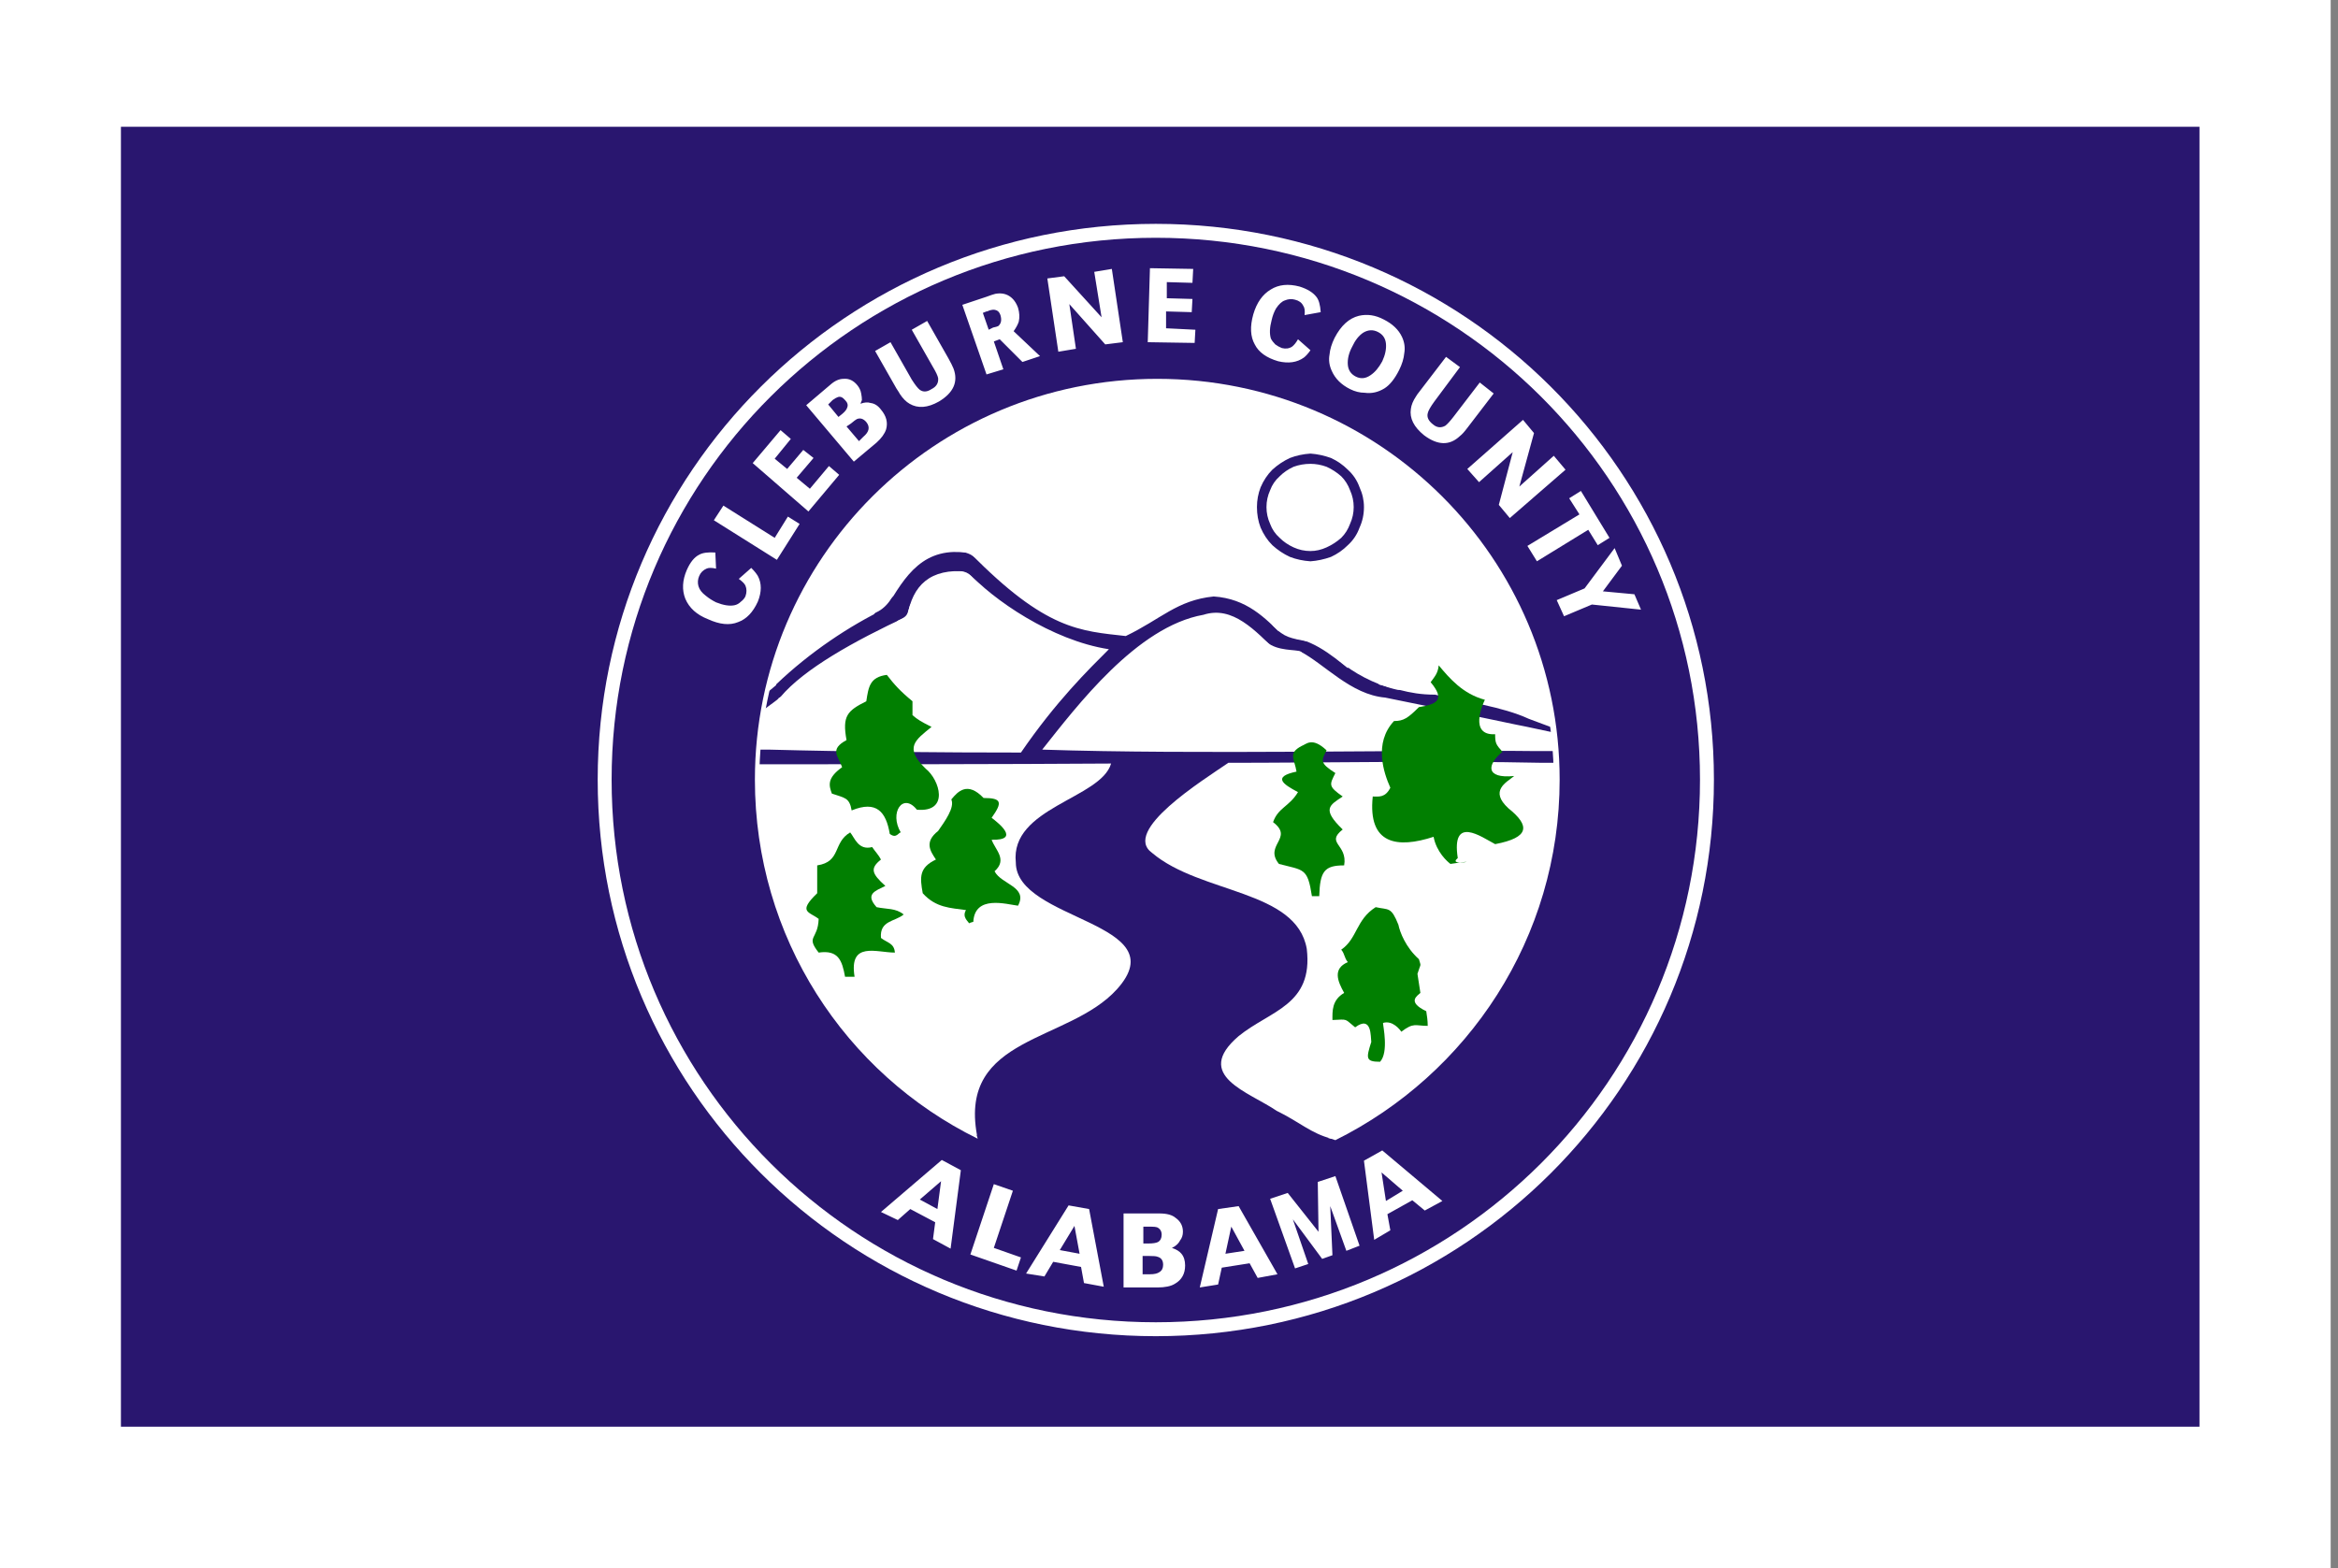 <svg version="1.2" xmlns="http://www.w3.org/2000/svg" viewBox="0 0 319 214" width="319" height="214">
	<rect x="0" y="0" width="319" height="214" fill="#808080" stroke="none"/>
	<title>svgexport-1 (4)-svg</title>
	<style>
		.s0 { fill: #ffffff } 
		.s1 { fill: #29166f } 
		.s2 { fill: none;stroke: #ffffff;stroke-linecap: round;stroke-width: 1.9 } 
		.s3 { fill: #017f01 } 
	</style>
	<g id="layer2">
		<path id="rect4650" class="s0" d="m-1 0h319v214h-319z"/>
		<path id="rect4648" class="s1" d="m16.5 17.3h283.6v177.4h-283.6z"/>
	</g>
	<g id="Folder 1">
		<g id="layer3">
			<path id="path4531" class="s2" d="m157.7 181.4c-41.6 0-75.2-33.5-75.2-75 0-41.4 33.6-74.9 75.2-74.9 41.6 0 75.2 33.5 75.2 74.9 0 41.5-33.6 75-75.2 75z"/>
			<path id="path4531 copy 2" fill-rule="evenodd" class="s0" d="m103 106.4c0-30.2 24.5-54.7 54.9-54.7 30.4 0 54.9 24.5 54.9 54.7 0 21.6-12.5 40.2-30.6 49.2q-0.5-0.2-1-0.3c18.2-8.7 30.8-27.3 30.8-48.8 0-29.9-24.2-54-54.2-54-30 0-54.2 24.1-54.2 54 0 21 12 39.2 29.6 48.2q0.1 0.4 0.2 0.7c-18.1-8.9-30.4-27.5-30.4-49z"/>
			<path id="ALABAMA" fill-rule="evenodd" class="s0" d="m128.5 158.3l2.6 1.4-1.4 10.7-2.4-1.3 0.3-2.3-3.4-1.8-1.7 1.5-2.3-1.1zm-3 5.4l2.4 1.3 0.5-3.8zm10.1-2.1l2.6 0.9-2.6 7.8 3.7 1.3-0.6 1.8-6.3-2.2zm10.2 2.9l2.8 0.5 2 10.6-2.7-0.5-0.4-2.2-3.8-0.7-1.2 2-2.5-0.4zm-1.2 6.1l2.7 0.5-0.7-3.8zm13.3 5.1h-4.6v-10.1h4.9q1.5 0 2.2 0.6 1 0.7 1 1.9 0 0.7-0.4 1.2-0.2 0.4-0.6 0.7-0.1 0.1-0.5 0.3 0.9 0.3 1.3 0.8 0.5 0.6 0.5 1.6 0 1.7-1.4 2.5-0.8 0.5-2.4 0.5zm-1.9-8.3v2.3h0.7q0.9 0 1.3-0.2 0.5-0.3 0.5-1 0-0.7-0.6-1-0.3-0.1-0.9-0.1zm-0.1 4v2.5h1q0.9 0 1.3-0.3 0.5-0.3 0.5-1 0-0.9-0.8-1.1-0.2-0.1-1.2-0.1zm10.3-6.4l2.8-0.4 5.3 9.3-2.7 0.5-1.1-2-3.8 0.6-0.5 2.3-2.5 0.4zm1 6.1l2.6-0.4-1.8-3.3zm12.6-9.8l2.4-0.8 3.3 9.5-1.8 0.7-2.2-6.1 0.3 6.7-1.4 0.5-4-5.4 2.1 6.1-1.8 0.6-3.4-9.5 2.4-0.8 4.2 5.3zm6.3-2.9l2.5-1.4 8.2 6.9-2.4 1.3-1.7-1.4-3.4 1.9 0.4 2.2-2.2 1.3zm3 5.5l2.3-1.4-2.9-2.5z"/>
			<path id="path4610" fill-rule="evenodd" class="s0" d="m212.6 106.5c-0.1 20.8-12 39.9-30.9 48.9-2.8-0.7-4.4-2.3-7.5-3.8-3.8-2.6-11.5-4.8-5.2-10.2 4.3-3.5 10.2-4.2 9.3-11.9-1.4-8.1-14.5-7.5-21.1-13.1-4.2-3 6.9-9.9 10.4-12.3 12.5 0 28.9-0.3 42.9 0q0 0 0 0h2q0.1 1.2 0.1 2.4zm-3-4c-16.7-0.2-46.5 0.5-67.4-0.2 4.7-5.9 12.9-16.8 22-18.4 4-1.3 7.1 2.2 10 5 0.2 0 1.8 0 3.2 0 3.3 1.7 6.9 5.9 11.6 6.3 4.5 0.9 10.8 2.2 17.9 3.7 1.6 0.3 4.2 0.9 5.3 1.1q0.1 1.2 0.2 2.5h-2.7q-0.1 0-0.1 0zm-13.8-7.7c-3.9 0-5.7-1.1-9.6-1.8-2.6-1.9-5.3-4.7-8.6-5.7-0.7-0.1-1.8-0.4-2.5-0.5-2.5-2.5-5-5.1-9.5-5.4-5 0.5-7.2 3.1-12 5.4-6.2-0.7-10.9-0.8-21.2-11.3-6.4-1.1-8.9 3.1-11.5 7.5-5 2.4-10.4 6-15 10.4q0 0 0 0.1-0.6 0.5-1.2 1c5.5-24.3 27.3-42.4 53.3-42.4 27.7 0 50.6 20.6 54.1 47.3-0.8-0.3-2.2-0.8-3.5-1.3-3.7-1.7-8.6-2.3-12.8-3.3zm-89.5 0.4q0.1 0 0.1 0 0-0.1 0.1-0.1c3.2-3.8 10-7.6 17.3-11 0.7-4.2 3.1-6.6 8.2-6.1 3.4 3.8 11.5 9.4 19.3 10.6-2.8 2.8-7.2 7.1-12 14.1-10.6 0-23.2-0.1-34.4-0.4h-1.3q0.2-2.8 0.7-5.5 0.5-0.4 1.2-0.9c0.4-0.3 0.7-0.5 0.8-0.7q0 0 0 0zm-1.5 9.1c15.4 0 31.2 0 46.8-0.1-1.4 4.8-13.8 6-13 13.5 0 8 22.1 8.1 13.8 17.3-6.6 7.3-21.6 6.3-19.1 19.9-18.3-9.2-29.9-28-29.9-48.4q0-1.1 0-2.2h1.4zm71.2-41.8q-1.3 0.6-2.4 1.6-1 1-1.6 2.4-0.5 1.3-0.5 2.7 0 1.5 0.5 2.8 0.6 1.4 1.6 2.4 1.1 1 2.4 1.6 1.3 0.5 2.8 0.6 1.4-0.1 2.8-0.6 1.3-0.6 2.3-1.6 1.1-1 1.6-2.4 0.6-1.3 0.6-2.8 0-1.4-0.6-2.7-0.5-1.4-1.6-2.4-1-1-2.3-1.6-1.4-0.5-2.8-0.6-1.5 0.1-2.8 0.6zm5 1.2q1.1 0.5 2 1.3 0.8 0.8 1.2 1.9 0.5 1.1 0.5 2.3 0 1.2-0.5 2.3-0.4 1.1-1.2 1.9-0.9 0.8-2 1.3-1.1 0.5-2.2 0.5-1.2 0-2.3-0.5-1.1-0.5-1.9-1.3-0.9-0.8-1.3-1.9-0.5-1.1-0.5-2.3 0-1.2 0.5-2.3 0.4-1.1 1.3-1.9 0.8-0.8 1.9-1.3 1.1-0.4 2.3-0.4 1.1 0 2.2 0.4z"/>
			<path id="CLEBURNE COUNTY" fill-rule="evenodd" class="s0" d="m97.6 75.4l0.1 2.2q-0.9-0.2-1.3 0-0.7 0.3-1 1-0.3 0.7-0.1 1.4 0.2 0.7 1 1.3 0.6 0.5 1.4 0.9 1.5 0.6 2.5 0.4 0.5-0.1 0.9-0.5 0.4-0.3 0.6-0.7 0.3-0.8 0-1.5-0.2-0.4-0.9-0.9l1.7-1.5q0.6 0.6 0.9 1.1 0.8 1.5 0 3.5-1 2.2-2.7 2.8-1.7 0.7-4.1-0.4-2.3-0.9-3.1-2.8-0.7-1.8 0.2-3.9 0.7-1.6 1.7-2.1 0.7-0.4 2.2-0.3zm-0.2-4.4l1.3-2 7 4.4 1.8-2.9 1.6 1-3.1 4.9zm8.3-8.4l1.7 1.4 2.2-2.6 1.4 1.1-2.3 2.7 1.8 1.5 2.6-3.1 1.4 1.2-4.2 5-7.6-6.6 3.8-4.5 1.4 1.2zm13.9-2.2l-3.1 2.6-6.5-7.7 3.3-2.8q0.9-0.8 1.8-0.8 1.1-0.1 1.9 0.9 0.4 0.5 0.5 1.1 0.1 0.5 0.1 0.9-0.1 0.2-0.2 0.5 0.8-0.3 1.4-0.1 0.8 0.1 1.4 0.9 1.1 1.3 0.7 2.7-0.3 0.9-1.3 1.8zm-6.6-5.2l1.4 1.7 0.5-0.4q0.6-0.5 0.7-0.9 0.2-0.5-0.3-1-0.5-0.6-1-0.4-0.3 0.1-0.7 0.4zm2.5 3l1.7 2 0.6-0.6q0.6-0.5 0.7-1 0.1-0.5-0.3-1-0.6-0.7-1.3-0.4-0.2 0.1-0.8 0.6zm6.8-5.2l-2.9-5.1 2.1-1.2 2.9 5.1q0.7 1.1 1.1 1.4 0.7 0.5 1.6-0.1 1-0.5 0.9-1.5-0.1-0.5-0.7-1.5l-2.9-5.1 2.1-1.2 2.9 5.1q0.5 0.9 0.7 1.4 1 2.7-2 4.5-2.3 1.3-4 0.3-0.7-0.4-1.3-1.3-0.1-0.2-0.5-0.8zm14.6-2.6l-2.3 0.7-3.3-9.5 3.3-1.1q0.8-0.3 1.2-0.4 1.1-0.2 1.9 0.3 0.8 0.5 1.2 1.6 0.3 1 0.1 1.9-0.2 0.6-0.7 1.3l3.6 3.4-2.4 0.8-3.1-3.1-0.8 0.3zm-2.8-7.7l0.8 2.3 0.6-0.3q0.5-0.1 0.7-0.2 0.6-0.5 0.3-1.5-0.2-0.6-0.7-0.7-0.3-0.1-0.9 0.1-0.1 0.1-0.3 0.1zm15.2-5.6l2.4-0.4 1.5 10-2.4 0.3-4.9-5.5 0.9 6.1-2.4 0.4-1.5-10 2.3-0.3 5.1 5.6zm9.9 1.4v2.2l3.5 0.1-0.1 1.8-3.5-0.1v2.3l4 0.2-0.1 1.8-6.4-0.1 0.3-10.1 5.9 0.1-0.1 1.9zm21 4.1l-2.2 0.4q0.1-0.9-0.2-1.3-0.3-0.6-1.1-0.8-0.7-0.2-1.4 0.1-0.6 0.2-1.2 1.1-0.4 0.7-0.6 1.6-0.4 1.5-0.1 2.5 0.2 0.4 0.6 0.8 0.4 0.3 0.9 0.5 0.8 0.2 1.4-0.2 0.4-0.3 0.8-1l1.7 1.5q-0.5 0.7-0.9 1-1.4 1-3.5 0.5-2.4-0.7-3.2-2.3-0.9-1.6-0.2-4.1 0.7-2.4 2.4-3.4 1.6-1 3.9-0.4 1.6 0.5 2.3 1.4 0.5 0.6 0.6 2.1zm8.6 1q1.8 0.9 2.5 2.4 0.5 1.1 0.3 2.2-0.1 1.1-0.7 2.3-0.9 1.8-2 2.5-1.3 0.8-2.7 0.6-1 0-2-0.5-1.8-0.9-2.5-2.5-0.5-1.1-0.3-2.2 0.1-1.1 0.7-2.3 1.3-2.5 3.3-3 1.7-0.4 3.4 0.5zm-0.8 1.7q-1-0.5-2 0.1-0.9 0.6-1.5 1.9-0.7 1.3-0.6 2.5 0.1 1.1 1.1 1.6 1 0.5 2-0.2 0.9-0.6 1.6-1.9 0.6-1.3 0.5-2.4-0.1-1.1-1.1-1.6zm5.7 8.1l3.6-4.7 1.9 1.4-3.5 4.7q-0.8 1.1-0.9 1.6-0.2 0.8 0.7 1.5 0.8 0.7 1.7 0.2 0.4-0.3 1.1-1.2l3.6-4.7 1.9 1.5-3.6 4.7q-0.6 0.8-1 1.1-2.1 2-4.9-0.1-2.1-1.7-1.8-3.6 0.1-0.8 0.7-1.7 0.1-0.2 0.5-0.7zm18.3 8.8l1.6 1.9-7.6 6.6-1.5-1.8 1.9-7.2-4.6 4.1-1.6-1.8 7.6-6.7 1.5 1.8-2 7.3zm6 12.2l-1.3-2.1-7 4.3-1.3-2.1 7.1-4.3-1.4-2.2 1.6-1 3.9 6.4zm0.7 6.3l4.3 0.4 0.9 2.1-6.7-0.7-3.8 1.6-1-2.2 3.8-1.6 4.1-5.5 1 2.4z"/>
			<path id="path4636" class="s3" d="m187.1 142.2c-0.1-0.7 0.1-3.7-2.2-2-1.5-1.2-0.9-1.1-3.1-1 0-1.2-0.1-2.7 1.6-3.7-0.9-1.6-1.6-3.3 0.5-4.2-0.5-0.6-0.4-1.1-0.9-1.7 2.2-1.5 2-4.1 4.7-5.8 1.8 0.4 2.1-0.1 3.1 2.4 0.2 1 1 3.1 2.8 4.7 0.3 1.1 0.3 0.4-0.2 2l0.4 2.6c-0.4 0.4-1.9 1.2 0.8 2.5 0.1 0.6 0.2 1.3 0.2 2-1.7 0-1.9-0.5-3.6 0.8-0.2-0.3-1.2-1.6-2.5-1.2 0 0.4 0.8 4-0.4 5.3-2 0-1.9-0.5-1.2-2.7z"/>
			<path id="path4638" class="s3" d="m197.9 117.9c-0.4-0.3-1.9-1.6-2.3-3.7-4.9 1.6-9 1.1-8.3-5.5 0.8 0 1.7 0.2 2.4-1.2-0.9-2-2.3-6.1 0.5-9.1 1.3 0 1.9-0.4 3.4-1.9 2.5-0.4 3.6-1 1.6-3.4 0.5-0.7 1-1.2 1.1-2.3 1.5 1.8 3.3 3.9 6.3 4.7-0.3 0.6-2.2 4.9 1.4 4.7 0 1.2 0.1 1.4 1 2.4-2.1 1.7-2.4 3.7 1.6 3.3-1.1 0.9-3.4 2-0.8 4.4 3 2.4 2.9 4-1.8 4.9-1.9-1-6-4-5.1 1.9-1.6 1.3 4.1 0-1 0.8z"/>
			<path id="path4640" class="s3" d="m174.5 117.9c-2.1-2.6 2.1-3.5-0.8-5.7 0.7-2 2.2-2.1 3.4-4.1-2.1-1.1-3.5-2.1-0.2-2.8-0.3-1.8-1.2-2.5 0.7-3.5 0.6-0.2 1.4-1.3 3.4 0.6-0.7 1.4-1 1.7 1.2 3.1-0.8 1.6-1 1.8 1 3.2-1.8 1.2-2.9 1.7 0 4.5-2.4 1.9 0.7 2 0.2 4.9-2.7 0-3.3 0.8-3.4 4.2h-1c-0.6-3.9-1.1-3.5-4.5-4.4z"/>
			<path id="path4642" class="s3" d="m132.2 126c0-0.2-1-0.8-0.4-1.8-2.1-0.3-4.1-0.3-5.9-2.3-0.4-2.2-0.5-3.5 1.8-4.6-0.8-1.2-1.6-2.4 0.3-3.9 0.9-1.3 2.3-3.2 1.8-4.3 0.9-1.1 2.2-2.5 4.4-0.2 2.5 0 2.6 0.6 1.1 2.7 0.9 0.7 4 3.1 0 3 0.5 1.4 2.2 2.7 0.4 4.3 0.9 1.8 4.6 2.1 3.2 4.7-1.6-0.2-5.9-1.5-6.1 2.2-0.4 0.1-0.3 0.1-0.6 0.2z"/>
			<path id="path4644" class="s3" d="m116.2 110.6c-0.3-1.8-1-1.7-2.7-2.3-0.4-1.1-0.7-2.1 1.4-3.6-0.5-1.5-1.8-2.4 0.6-3.7-0.6-3.3 0.1-4 2.7-5.3 0.3-2 0.5-3.3 2.8-3.6 1 1.3 1.8 2.2 3.5 3.6q0 1 0 1.9c0.7 0.6 1.2 0.9 2.6 1.6-2.2 1.8-3.8 2.8-0.8 5.7 1.9 1.5 3.3 6-1.2 5.6-1.9-2.4-3.8 0.4-2.2 3.1-0.3 0-0.6 0.9-1.5 0.2-0.5-3-1.8-4.6-5.2-3.2z"/>
			<path id="path4646" class="s3" d="m111.7 130c-1.8-2.3-0.1-1.7 0-4.6-1.3-1-2.9-0.9-0.2-3.5 0-0.4 0-2.8 0-3.8 3.3-0.5 2.1-3.1 4.5-4.5 0.6 0.7 1.1 2.5 3 2 0.4 0.6 0.9 1.1 1.2 1.7-1.5 1.2-1.3 1.9 0.6 3.6-1.4 0.7-2.8 1.1-1.2 2.9 1.4 0.3 2.6 0.1 3.7 1-1.2 1-3.3 0.8-3.1 3.2 0.9 0.7 1.8 0.7 1.9 2-2.5 0-6.3-1.6-5.5 3.3-0.5 0-0.3 0-1.3 0-0.4-2.2-0.9-3.7-3.6-3.3z"/>
		</g>
		<path id="Shape 1" class="s0" d="m177.6 90.4l-5-1c0 0-1.3-3.2 0.2-1.8 1.5 1.3 4 1 4.6 1.3 0.7 0.3 0.2 1.5 0.2 1.5z"/>
		<path id="Shape 3" class="s1" d="m177.2 87.5c-0.7-0.8-3.1-1.6-3.3-1.4-0.2 0.3 3.9 2.2 3.3 1.4z"/>
		<path id="Shape 5" class="s1" d="m188.4 93.9c-0.3-1.4-5.2-4.1-4.7-2.1 0.6 2.1 5.1 4 4.7 2.1z"/>
		<path id="Shape 2" class="s0" d="m178.2 87.5c-2-0.4-3-0.5-4.4-2-1.5-1.4 6.5 2.4 4.4 2z"/>
		<path id="Shape 4" class="s0" d="m184.8 89.3c0.2 0 8.7 5.4 5.7 4.8-3-0.7-6-2.4-7.6-3.8-1.7-1.3 1.7-1 1.9-1z"/>
		<path id="Shape 6" class="s1" d="m133.2 79.2c-1.1-1-1.3-1.4-3.5-1.3-2.3 0.2-1.5-1.3 0.9-0.9 2.5 0.3 2.9 2 2.9 2 0 0 0.8 1.2-0.3 0.2z"/>
		<path id="Shape 7" class="s0" d="m134.1 77.1c-1.2-1.3-2.1-1.9-3.6-1.8-1.4 0-2-0.9 0.3-1 2.3-0.1 4.5 2 4.5 2 0 0 0 2.2-1.2 0.8z"/>
		<path id="Shape 8" class="s0" d="m124.8 82.9c0 0 0.2 1.9-0.5 2.3-0.7 0.5-2.7-0.1-1.6-0.6 1.2-0.5 1.1-0.9 1.4-1.8 0.3-1 0.7 0.1 0.7 0.1z"/>
		<path id="Shape 9" class="s1" d="m122.6 82c0 0-0.2 1.1-1.1 1.8-0.9 0.8-2.9 0.3-2-0.2 0.9-0.4 1.6-1.1 2.1-1.9 0.6-0.9 1 0.3 1 0.3z"/>
	</g>
</svg>